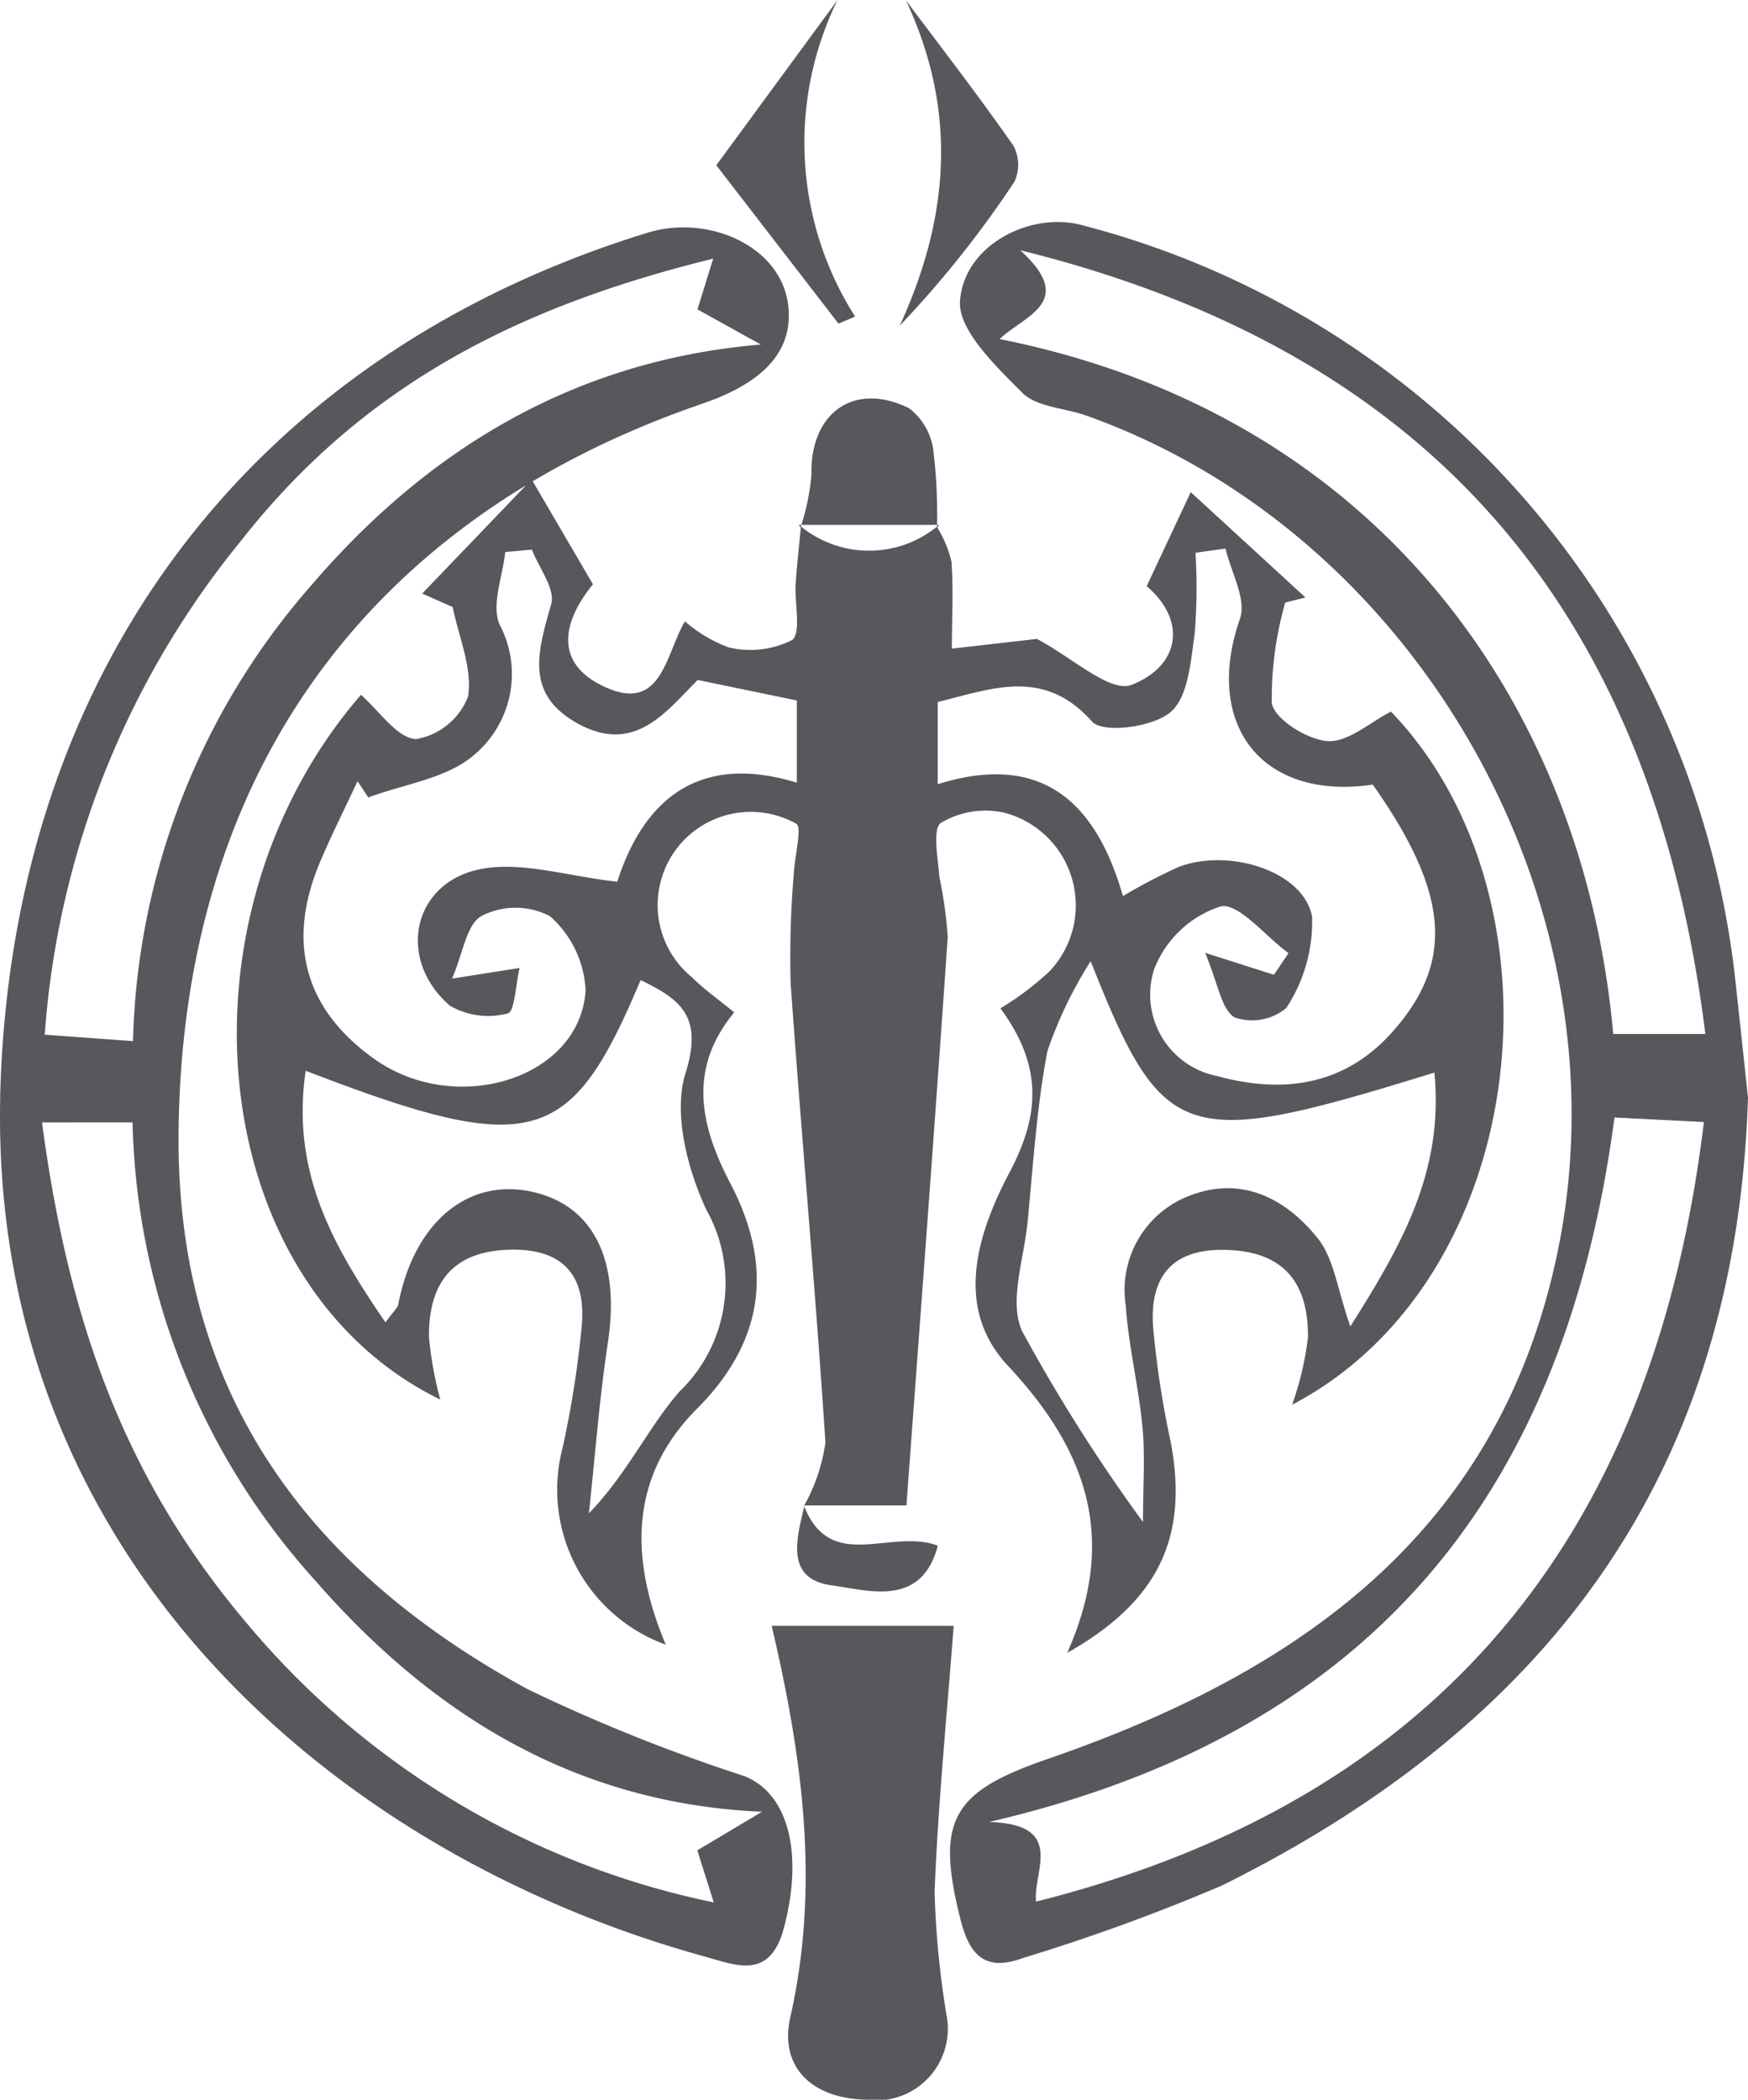 <svg xmlns="http://www.w3.org/2000/svg" width="68.284" height="81.984" viewBox="0 0 68.284 81.984"><defs><style>.a{fill:#56585d;}</style></defs><path class="a" d="M133.778,463.779a7.087,7.087,0,0,0,.826-2.453c-.389-5.974-.933-11.939-1.358-17.911a38.352,38.352,0,0,1,.117-4.245c.028-.7.344-1.879.1-2.008a3.638,3.638,0,0,0-4.068,6c.434.438.951.8,1.646,1.367-1.792,2.168-1.364,4.365-.153,6.674,1.669,3.184,1.37,6.126-1.3,8.8-2.654,2.658-2.633,5.859-1.222,9.214a6.437,6.437,0,0,1-4.028-7.693,39.607,39.607,0,0,0,.744-4.729c.182-1.958-.689-3.044-2.789-3-2.281.048-3.2,1.333-3.176,3.427a14.583,14.583,0,0,0,.44,2.424c-9.212-4.5-10.641-18.791-3.1-27.515.72.622,1.415,1.694,2.155,1.727a2.657,2.657,0,0,0,2.03-1.657c.181-1.106-.363-2.329-.6-3.5l-1.19-.525,4.275-4.456,2.395,4.093c-1.129,1.383-1.57,3.007.355,3.957,2.324,1.146,2.459-1.177,3.238-2.51a5.441,5.441,0,0,0,1.713,1.019,3.651,3.651,0,0,0,2.465-.282c.378-.268.1-1.436.149-2.2.046-.736.132-1.47.2-2.2l-.066-.1a4.215,4.215,0,0,0,5.464,0l-.067.1a4.551,4.551,0,0,1,.556,1.34c.077,1.125.017,2.259.012,3.389l3.322-.379c1.345.7,2.865,2.121,3.7,1.794,1.868-.73,2.189-2.489.59-3.854l1.722-3.671,4.48,4.112-.789.2a13.629,13.629,0,0,0-.526,3.917c.089.623,1.388,1.442,2.184,1.492s1.658-.739,2.472-1.152c7.064,7.345,5.5,22.166-3.861,27.063a12.2,12.2,0,0,0,.619-2.633c.014-1.915-.759-3.25-2.938-3.4s-3.251.838-3.115,2.963a36.388,36.388,0,0,0,.684,4.49c.708,3.7-.419,6.228-4.036,8.269,2-4.5.748-7.933-2.313-11.207-2.1-2.242-1.234-5.1.058-7.55,1.106-2.1,1.392-4.04-.354-6.409a11.672,11.672,0,0,0,1.9-1.428,3.741,3.741,0,0,0-1.73-6.206,3.394,3.394,0,0,0-2.491.391c-.343.228-.12,1.388-.063,2.121a16.7,16.7,0,0,1,.325,2.332c-.5,7.292-1.051,14.579-1.613,22.2h-4Zm-13.76-20.569,2.637-.415c-.146.622-.194,1.717-.458,1.773a2.973,2.973,0,0,1-2.263-.3c-2.1-1.814-1.47-4.828,1.232-5.34,1.59-.3,3.347.281,5.306.5.974-3.035,3.047-5.087,7.014-3.867v-3.211l-3.871-.8c-1.245,1.241-2.461,2.923-4.687,1.7-2.1-1.158-1.55-2.847-1.036-4.664.167-.59-.48-1.41-.756-2.126l-1.04.095c-.1.953-.553,2.062-.221,2.832a4.119,4.119,0,0,1-1.027,5.115c-1.063.9-2.712,1.114-4.1,1.635l-.422-.633c-.488,1.044-1.007,2.076-1.457,3.135-1.345,3.17-.6,5.8,2.146,7.732,3.2,2.243,8.022.72,8.219-2.709a4.1,4.1,0,0,0-1.4-2.894,2.908,2.908,0,0,0-2.655-.008C120.583,441.079,120.444,442.228,120.019,443.21Zm26.207-3.221a21.477,21.477,0,0,1,2.189-1.144c1.989-.74,4.871.179,5.2,1.944a6.121,6.121,0,0,1-1.006,3.566,2.082,2.082,0,0,1-2.017.371c-.522-.312-.64-1.3-1.155-2.523l2.689.858.567-.845c-.9-.659-1.964-1.991-2.661-1.821a4.145,4.145,0,0,0-2.59,2.461,3.239,3.239,0,0,0,2.443,4.154c2.529.693,4.962.425,6.87-1.721,2.427-2.73,2.227-5.405-.769-9.653-4.33.632-6.631-2.338-5.187-6.48.263-.756-.354-1.818-.564-2.739l-1.174.167a22.584,22.584,0,0,1-.031,3.148c-.153,1.077-.249,2.478-.942,3.072s-2.647.842-3.067.37c-1.87-2.1-3.868-1.3-6.029-.762v3.206C142.933,434.393,145.127,436.16,146.226,439.99ZM114.3,446.809c-.579,3.961,1.068,6.832,3.117,9.825.327-.451.474-.565.5-.7.605-3.168,2.679-4.937,5.188-4.409,2.439.513,3.491,2.687,3,5.9-.335,2.209-.5,4.442-.741,6.665,1.517-1.572,2.313-3.357,3.544-4.762a5.864,5.864,0,0,0,1.039-7.1c-.74-1.6-1.3-3.773-.806-5.336.691-2.209-.2-2.873-1.758-3.624C124.646,449.784,123.158,450.216,114.3,446.809Zm44.091.071c-9.822,3.039-10.584,2.815-13.426-4.349a16.438,16.438,0,0,0-1.69,3.509c-.418,2.191-.556,4.438-.773,6.665-.14,1.442-.747,3.142-.208,4.285a66.332,66.332,0,0,0,4.715,7.438c0-1.454.087-2.59-.02-3.708-.153-1.594-.547-3.168-.655-4.761a3.937,3.937,0,0,1,2.542-4.29c2.022-.765,3.736.151,4.962,1.685.633.792.762,1.989,1.27,3.437C157.148,453.572,158.76,450.719,158.393,446.88Zm-56.026.934c.411-16.52,9.717-28.933,25.286-33.726,2.373-.731,5.231.514,5.5,2.849.236,2.048-1.41,3.158-3.352,3.824-13.2,4.528-20.364,14.633-20.464,28.538-.074,10.166,5.112,17.008,13.633,21.655a67.452,67.452,0,0,0,8.437,3.384c1.764.671,2.344,3.04,1.577,5.934-.548,2.067-1.87,1.46-3.139,1.109C115.275,477.349,101.966,465.7,102.368,447.814ZM104,448.825c.959,7.193,2.959,13.589,7.953,19.5a32.264,32.264,0,0,0,18.288,10.955l-.642-2.033,2.528-1.506c-7.7-.334-13.245-4.2-17.474-9.051a27.577,27.577,0,0,1-7.116-17.866ZM130.219,415.1c-7.454,1.831-13.591,4.841-18.422,10.987a34.32,34.32,0,0,0-7.69,19.313l3.447.251a28.032,28.032,0,0,1,6.983-17.817c4.262-4.963,9.911-8.742,17.543-9.381l-2.475-1.373C129.825,416.369,130.023,415.73,130.219,415.1Zm40.424,32.756c-.479,14.987-8.077,24.579-20.558,30.769a77.134,77.134,0,0,1-7.787,2.834c-1.539.565-2.1-.224-2.43-1.559-.969-3.867-.285-4.944,3.414-6.219,9.781-3.372,17.615-8.806,19.91-19.734,2.838-13.52-5.391-28.1-18.41-32.724-.842-.3-1.935-.326-2.494-.892-1.028-1.039-2.515-2.445-2.427-3.591.168-2.187,2.754-3.471,4.725-2.959a34.324,34.324,0,0,1,25.6,29.843C170.36,445.22,170.531,446.818,170.643,447.855Zm-29.233-29.617c14.9,2.972,22.833,14.441,23.968,27.133h3.6c-1.987-15.824-10.062-26.473-26.76-30.6C144.426,416.8,142.4,417.3,141.409,418.238Zm1.421,61.01c16.124-4.054,24.188-14.7,26.089-30.439l-3.493-.177c-1.9,14.359-9.194,23.973-24.434,27.508C144.011,476.225,142.711,478.055,142.83,479.248Zm-9.6,4.515c-.44,1.949.852,3.171,2.952,3.22a2.8,2.8,0,0,0,3.145-3.335,35.639,35.639,0,0,1-.46-4.766c.132-3.427.477-6.846.745-10.4h-7.109C133.727,473.687,134.385,478.651,133.232,483.763Zm4.275-66.047a40.734,40.734,0,0,0,4.48-5.621,1.56,1.56,0,0,0-.048-1.419c-1.344-1.926-2.783-3.784-4.191-5.665C139.761,409.3,139.461,413.458,137.507,417.716Zm-7.166-6.265,4.775,6.185.648-.277A12.628,12.628,0,0,1,135.077,405Zm3.225,14.043h5.464l-.067.1a20.823,20.823,0,0,0-.144-3.02,2.464,2.464,0,0,0-.954-1.639c-2.153-1.057-3.867.2-3.806,2.6a9.048,9.048,0,0,1-.426,2.057Zm.221,38.293c-.313,1.293-.765,2.869,1.071,3.115,1.416.19,3.5.878,4.137-1.552-1.864-.694-4.193,1.1-5.236-1.574A.061.061,0,0,1,133.787,463.787Z" transform="translate(-102.359 -405)"/></svg>